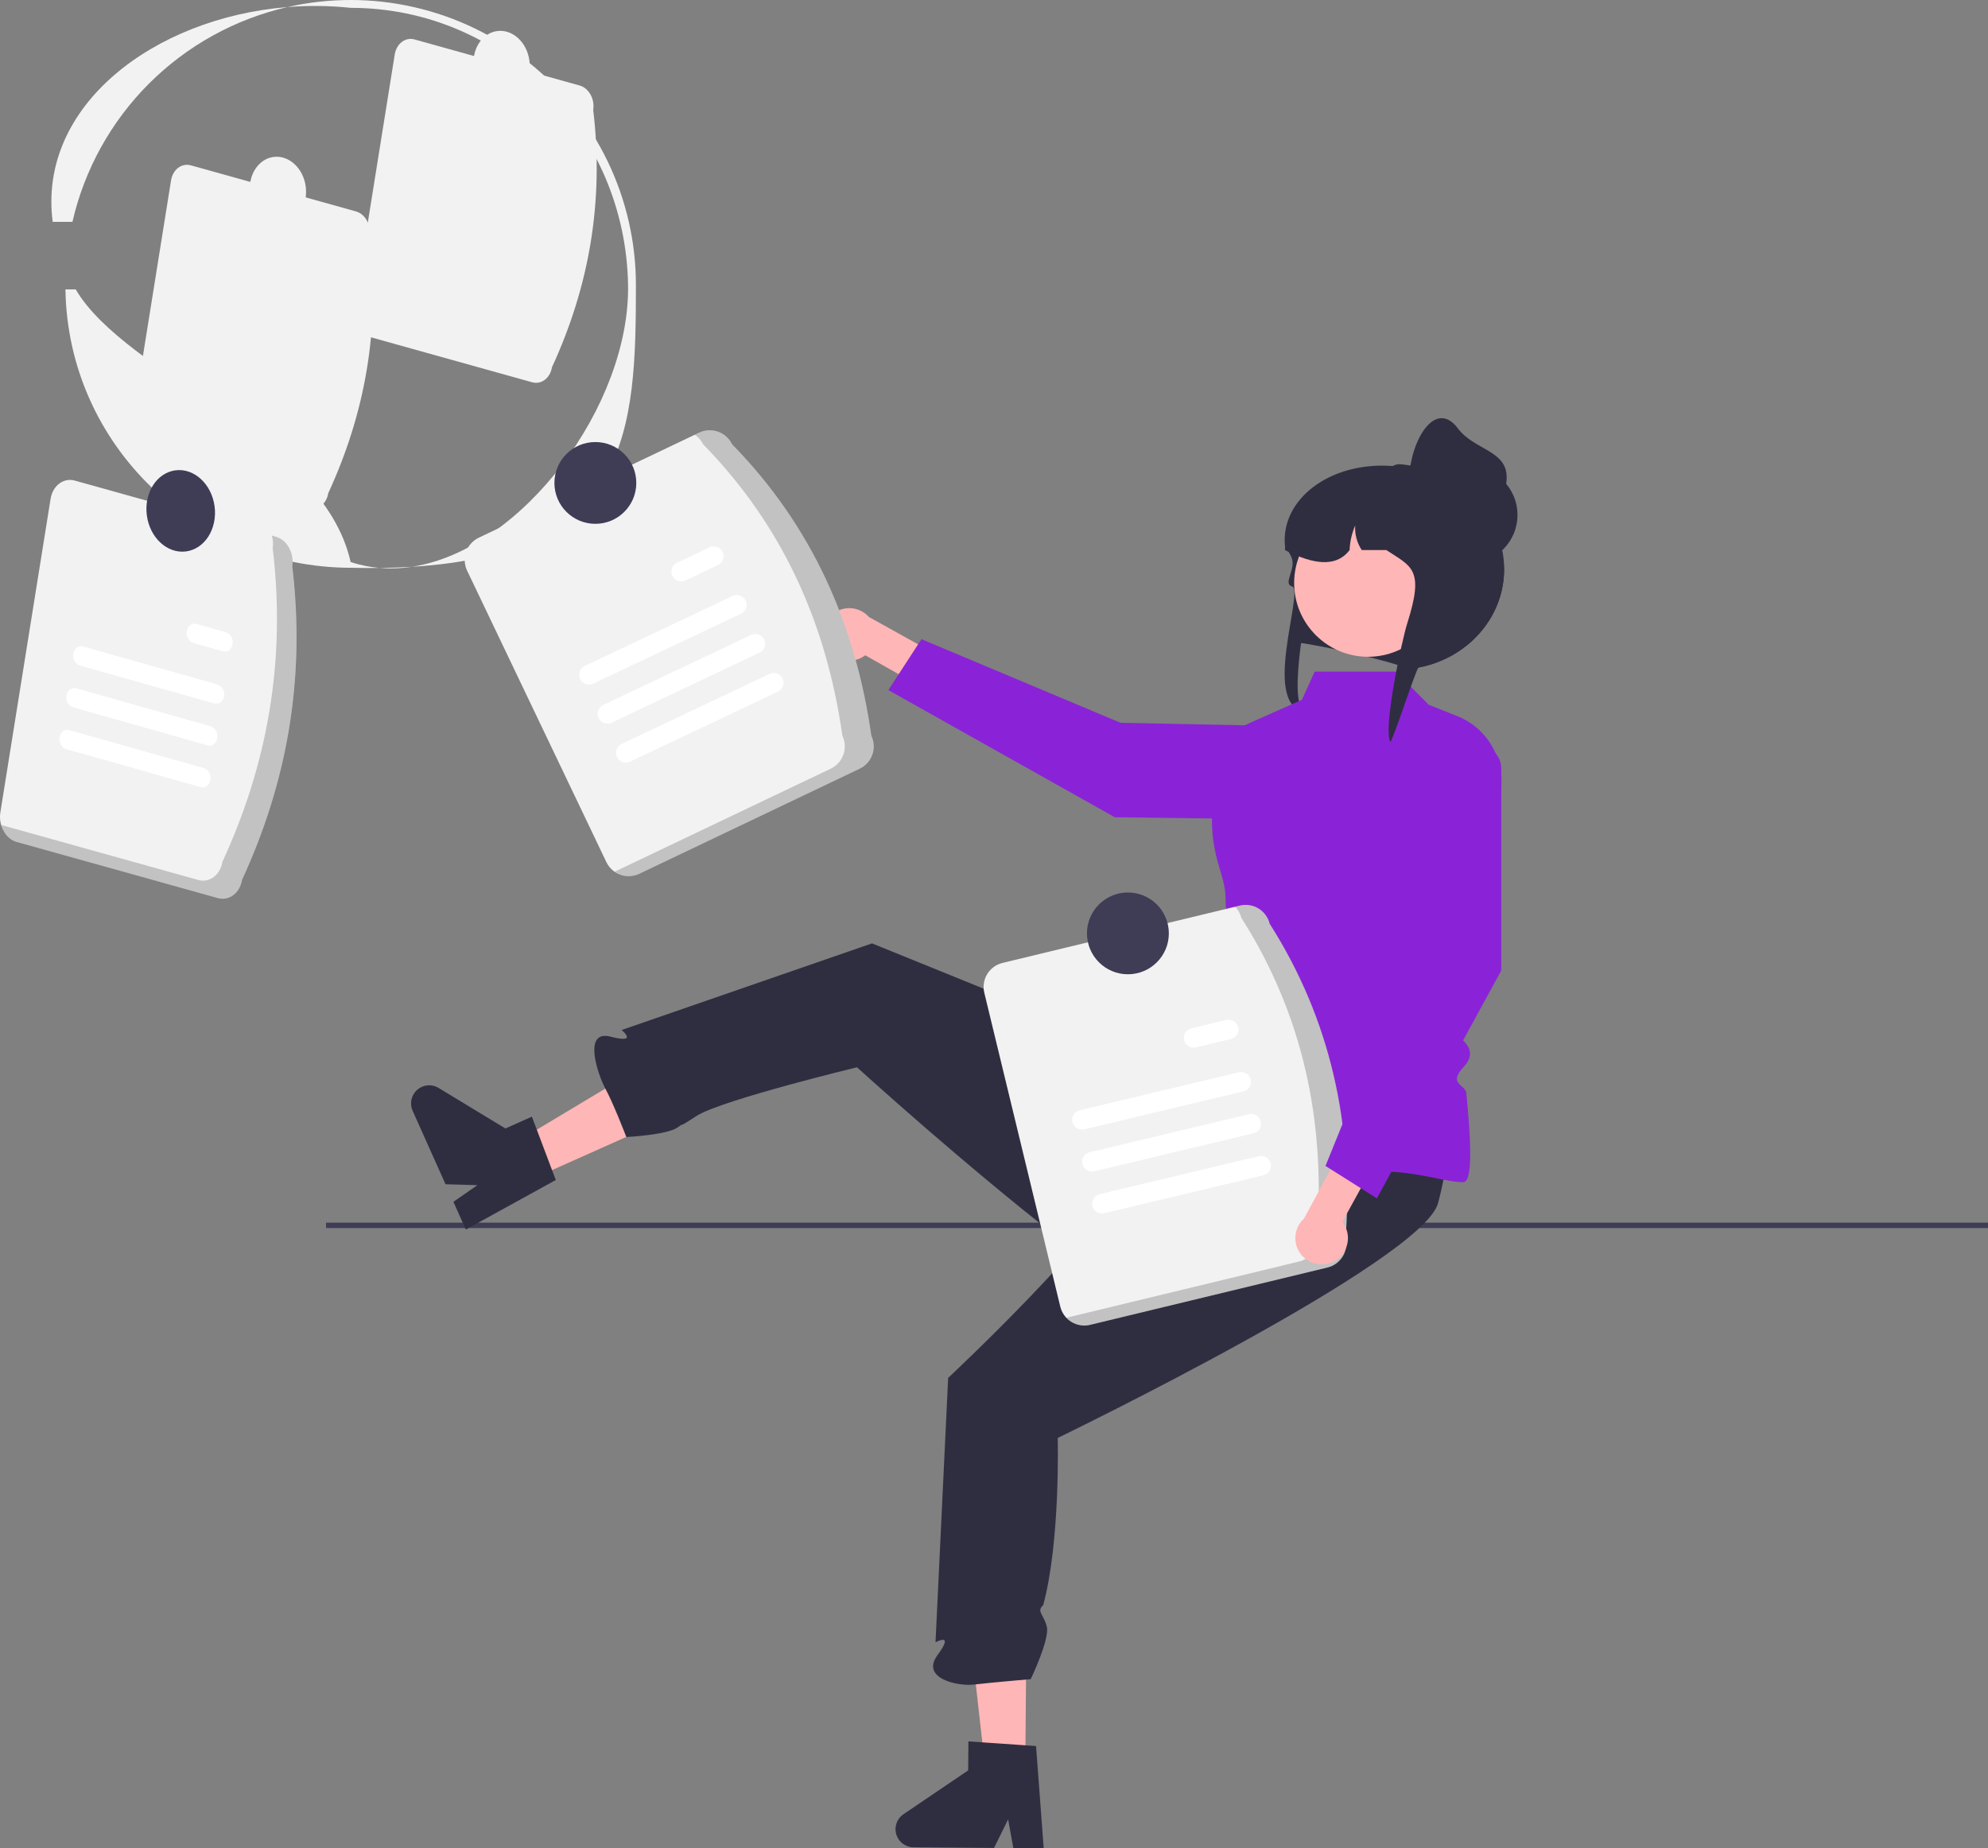 <svg xmlns="http://www.w3.org/2000/svg" width="527" height="490" viewBox="0 0 527 490" fill="none"><rect x="0" y="0" width="527" height="490" fill="#808080" stroke="none"/><g clip-path="url(#clip0_228_1450)"><path d="M19.202 58.82H13.969C9.96 28.073 40.808 4.724 76.191 1.874C62.295 5.058 49.578 12.089 39.499 22.161C29.42 32.233 22.386 44.938 19.202 58.82Z" fill="#F2F2F2"></path><path d="M100.641 150.557C103.603 150.521 106.44 150.422 109.154 150.258C106.338 150.692 103.481 150.792 100.641 150.557Z" fill="#F2F2F2"></path><path d="M166.494 75.539C165.811 35.039 133.504 2.079 92.954 2.079C87.385 1.488 81.772 1.419 76.191 1.874C87.263 -0.636 98.759 -0.624 109.826 1.909C120.894 4.442 131.248 9.432 140.122 16.508C148.995 23.583 156.161 32.564 161.086 42.783C166.012 53.002 168.571 64.197 168.574 75.539C168.574 113.942 167.199 146.706 109.154 150.258C138.562 145.796 167.03 107.341 166.494 75.539Z" fill="#F2F2F2"></path><path d="M20.07 76.722C33.362 99.438 85.627 116.097 92.954 149.001C95.446 149.818 98.027 150.341 100.641 150.557C98.233 150.587 95.749 150.577 93.166 150.518C51.865 150.518 17.988 117.821 17.348 76.722L20.07 76.722Z" fill="#F2F2F2"></path><path d="M87.019 130.741C96.684 109.795 100.917 87.221 97.952 62.491C98.41 59.614 96.805 56.73 94.364 56.046L50.604 43.833C48.161 43.155 45.809 44.934 45.346 47.809L34.412 116.059C33.954 118.936 35.559 121.819 38.001 122.504L81.76 134.717C84.203 135.395 86.555 133.616 87.019 130.741Z" fill="#F2F2F2"></path><path d="M66.293 51.383C65.662 46.507 68.454 42.128 72.528 41.602C76.603 41.076 80.418 44.603 81.048 49.479C81.679 54.355 78.887 58.735 74.812 59.261C70.738 59.786 66.923 56.26 66.293 51.383Z" fill="#F2F2F2"></path><path d="M146.317 97.365C155.982 76.419 160.215 53.845 157.25 29.114C157.708 26.237 156.103 23.354 153.662 22.67L109.902 10.457C107.459 9.779 105.107 11.557 104.644 14.433L93.71 82.683C93.252 85.56 94.857 88.443 97.299 89.128L141.058 101.34C143.501 102.019 145.853 100.24 146.317 97.365Z" fill="#F2F2F2"></path><path d="M125.591 18.007C124.96 13.131 127.752 8.752 131.826 8.226C135.901 7.7 139.716 11.226 140.346 16.103C140.977 20.979 138.185 25.358 134.11 25.884C130.036 26.41 126.221 22.884 125.591 18.007Z" fill="#F2F2F2"></path><path d="M86.422 324.123H527V325.555H86.422V324.123Z" fill="#3F3D56"></path><path d="M347.788 155.129C348.308 153.312 341.042 169.966 342.771 170.166C350.643 171.069 368.089 175.136 373.572 177.327C373.819 177.299 374.066 177.27 374.305 177.234C374.894 177.17 375.468 177.077 376.034 176.969C388.802 174.556 398.462 164.08 398.723 151.434C398.738 151.255 398.738 151.069 398.738 150.89C398.739 150.017 398.693 149.144 398.6 148.276C398.479 147.091 398.273 145.916 397.982 144.76L398.011 144.753C403.095 139.984 400.953 131.14 394.474 127.41C391.659 125.793 388.538 124.781 385.309 124.438C384.433 124.343 383.553 124.295 382.672 124.295H374.4C372.688 123.926 370.953 123.675 369.207 123.543H369.192C352.539 122.275 339.408 132.415 340.635 144.753C340.642 144.767 340.657 144.782 340.664 144.796C341.02 145.326 341.332 145.827 341.608 146.307C341.877 146.758 342.102 147.188 342.298 147.596C343.816 150.747 339.914 154.711 342.502 155.451C345.943 156.435 333.452 188.784 347.072 188.784C340.447 190.666 346.355 160.141 347.788 155.129Z" fill="#2F2E41"></path><path d="M271.798 467.811L261.057 467.72L256.303 425.373L272.154 425.506L271.798 467.811Z" fill="#FFB6B6"></path><path d="M237.394 484.872C237.385 486.143 237.881 487.367 238.773 488.274C239.666 489.181 240.882 489.698 242.155 489.71L263.51 489.888L267.248 482.319L268.621 489.927L276.679 490L274.644 462.864L271.841 462.678L260.406 461.891L256.717 461.644L256.653 469.322L239.499 480.944C238.856 481.38 238.329 481.965 237.962 482.649C237.596 483.333 237.401 484.096 237.394 484.872Z" fill="#2F2E41"></path><path d="M258.183 446.571C262.455 446.056 273.236 445.139 273.236 445.139C273.236 445.139 278.326 434.527 277.502 431.226C276.692 427.911 274.67 427.237 276.548 425.504C281.122 408.619 280.391 381.194 280.391 381.194C280.391 381.194 305.007 369.285 329.932 355.501C354.297 342.017 378.957 326.743 381.186 319.046C382.658 313.54 383.646 307.916 384.14 302.239C384.512 298.516 384.742 294.864 384.885 291.591C385.222 284.101 385.086 278.566 385.086 278.566L354.025 278.05L333.452 277.578H331.301V281.158L325.896 290.338C325.896 290.338 316.555 301.187 317.652 302.196C318.978 303.421 318.577 304.509 313.867 305.397C312.528 305.632 311.164 305.687 309.81 305.562C302.204 304.982 299.021 309.328 298.835 310.281C297.559 317.005 284.763 331.613 272.778 344.08H272.77C261.71 355.594 251.344 365.275 251.344 365.275L250.756 377.628L247.996 435.379C247.996 435.379 253.172 432.486 248.548 438.723C243.925 444.967 253.91 447.08 258.183 446.571Z" fill="#2F2E41"></path><path d="M141.651 312.286L137.267 302.49L173.842 280.558L180.314 295.014L141.651 312.286Z" fill="#FFB6B6"></path><path d="M111.811 288.128C110.649 288.649 109.741 289.608 109.286 290.796C108.832 291.984 108.868 293.304 109.386 294.466L118.105 313.939L126.552 314.186L120.196 318.598L123.481 325.948L147.338 312.813L146.342 310.189L142.303 299.475L140.993 296.021L133.977 299.155L116.261 288.406C115.597 288.004 114.845 287.768 114.07 287.72C113.295 287.671 112.52 287.812 111.811 288.128Z" fill="#2F2E41"></path><path d="M160.465 288.577C160.49 288.633 160.52 288.684 160.545 288.729C162.544 292.393 165.824 300.871 166.028 301.394C166.033 301.403 166.037 301.413 166.038 301.424C166.038 301.424 176.859 300.867 179.624 298.885C182.395 296.888 178.202 300.046 184.591 295.87C187.895 293.699 199.211 290.31 209.347 287.54C218.777 284.964 227.18 282.938 227.18 282.938C227.18 282.938 234.607 289.691 245.368 299.023L245.373 299.028C255.368 307.676 268.248 318.551 280.729 328.289C307.452 336.141 335.657 342.944 342.707 339.122C347.664 336.3 352.365 333.053 356.757 329.416L349.496 310.405L330.295 290.319L310.083 282.115L302.176 278.903L291.105 274.415L231.162 250.087L164.78 273.055C164.78 273.055 169.403 276.787 161.879 274.818C154.455 272.881 158.377 284.649 160.465 288.577Z" fill="#2F2E41"></path><path d="M370.011 178.043H348.505L345.119 185.509L330.717 191.919C328.844 192.754 327.194 194.017 325.899 195.606C324.605 197.195 323.702 199.066 323.264 201.068C318.078 224.749 324.638 229.67 324.849 237.477C325.566 263.972 329.26 269.242 328.847 275.783C328.723 277.74 327.527 285.48 323.679 284.751C319.831 284.022 321.906 287.082 320.995 288.272C320.208 289.299 316.07 287.935 318.668 291.35C321.265 294.764 310.16 304.073 316.964 304.073C329.867 304.073 355.674 310.517 365.71 310.517C375.745 310.517 383.501 313.49 387.932 313.382C390.632 313.316 389.788 300.737 388.709 289.843C388.464 287.376 383.723 287.441 387.978 282.867C392.233 278.294 387.224 275.917 387.215 274.713C387.205 273.435 384.803 270.214 387.801 264.945C390.799 259.676 388.035 261.856 388.166 260.202C389.169 247.452 390.607 231.195 390.607 231.195L396.947 213.372C398.567 208.817 398.353 203.81 396.349 199.41C394.345 195.009 390.709 191.557 386.207 189.783L378.77 186.853L370.011 178.043Z" fill="#8A23D7"></path><path d="M218.974 171.469C219.452 172.36 220.118 173.136 220.926 173.744C221.734 174.353 222.664 174.778 223.653 174.992C224.642 175.206 225.665 175.203 226.652 174.982C227.64 174.762 228.567 174.33 229.371 173.717L259.666 190.849L266.47 183.644L230.339 163.558C229.205 162.284 227.642 161.469 225.946 161.268C224.25 161.068 222.54 161.496 221.139 162.471C219.738 163.446 218.744 164.901 218.345 166.559C217.946 168.218 218.17 169.965 218.974 171.469Z" fill="#FFB6B6"></path><path d="M355.377 211.91L355.838 217.427L295.527 216.653L235.494 182.94L244.27 169.446L297.036 191.607L334.539 192.367C339.817 192.474 344.867 194.531 348.716 198.14C352.565 201.749 354.938 206.655 355.377 211.91Z" fill="#8A23D7"></path><path d="M362.655 174.11C351.838 174.11 343.069 165.35 343.069 154.545C343.069 143.74 351.838 134.98 362.655 134.98C373.472 134.98 382.241 143.74 382.241 154.545C382.241 165.35 373.472 174.11 362.655 174.11Z" fill="#FFB6B6"></path><path d="M340.635 145.82C340.962 145.992 341.281 146.149 341.608 146.307C341.95 146.472 342.291 146.636 342.632 146.787C349.191 149.758 354.529 150.088 357.768 145.82C357.855 143.574 358.36 141.364 359.257 139.304C359.099 141.607 359.706 143.897 360.986 145.82H367.508C374.226 150.274 377.675 150.739 373.013 165.362C371.713 169.436 366.543 193.145 368.577 196.661C369.165 196.597 375.468 177.077 376.034 176.969C388.802 174.556 398.462 164.08 398.723 151.434C398.709 150.789 398.665 150.145 398.6 149.515C397.758 148.252 396.834 147.046 395.832 145.906C395.838 142.526 395.059 139.19 393.559 136.16C391.661 132.321 388.702 129.106 385.033 126.894C382.845 125.835 380.565 124.979 378.22 124.338C378.162 124.323 378.111 124.309 378.053 124.295C377.334 124.101 376.601 123.922 375.867 123.772C374.352 123.452 372.819 123.22 371.277 123.077C371.168 123.07 371.059 123.063 370.957 123.063C370.342 123.064 369.737 123.23 369.207 123.543C369.2 123.543 369.2 123.55 369.192 123.55C368.814 123.771 368.483 124.066 368.219 124.416C367.755 125.006 367.505 125.736 367.508 126.486H360.245C359.976 126.486 359.707 126.493 359.439 126.507C354.591 126.673 349.98 128.639 346.508 132.022C343.035 135.404 340.952 139.959 340.664 144.796C340.642 145.14 340.635 145.476 340.635 145.82Z" fill="#2F2E41"></path><path d="M389.366 149.4C382.239 149.4 376.462 143.629 376.462 136.511C376.462 129.392 382.239 123.621 389.366 123.621C396.492 123.621 402.269 129.392 402.269 136.511C402.269 143.629 396.492 149.4 389.366 149.4Z" fill="#2F2E41"></path><path d="M373.595 126.486C373.348 133.6 379.372 139.375 386.498 139.375C389.92 139.375 393.202 138.017 395.622 135.6C398.042 133.183 399.401 129.904 399.401 126.486C399.401 119.367 390.771 119.293 386.498 113.596C380.454 105.537 373.927 116.891 373.595 126.486Z" fill="#2F2E41"></path><path d="M356.724 328.119C358.728 298.421 352.862 270.486 336.573 244.886C336.163 243.202 335.101 241.749 333.62 240.845C332.139 239.942 330.36 239.663 328.673 240.068L265.746 255.271C264.06 255.68 262.606 256.741 261.702 258.22C260.798 259.699 260.518 261.476 260.924 263.162L281.075 346.395C281.485 348.079 282.547 349.532 284.028 350.435C285.508 351.338 287.287 351.618 288.974 351.212L351.901 336.01C353.587 335.6 355.042 334.54 355.946 333.06C356.85 331.581 357.13 329.804 356.724 328.119Z" fill="#F2F2F2"></path><path opacity="0.2" d="M344.392 334.426C346.078 334.017 347.533 332.956 348.437 331.477C349.341 329.997 349.621 328.22 349.215 326.535C351.218 296.837 345.353 268.902 329.064 243.302C328.789 242.198 328.227 241.185 327.435 240.367L328.673 240.068C330.36 239.663 332.139 239.942 333.62 240.845C335.101 241.748 336.163 243.201 336.573 244.885C352.862 270.485 358.728 298.421 356.724 328.119C357.13 329.804 356.85 331.581 355.946 333.06C355.042 334.539 353.587 335.6 351.901 336.009L288.974 351.212C287.856 351.478 286.687 351.444 285.585 351.114C284.484 350.783 283.49 350.167 282.703 349.329L344.392 334.426Z" fill="black"></path><path d="M287.418 299.388L329.614 289.317C330.285 289.156 330.865 288.736 331.226 288.149C331.587 287.561 331.699 286.855 331.539 286.184C331.379 285.514 330.959 284.935 330.371 284.574C329.783 284.213 329.076 284.099 328.405 284.259L286.208 294.329C285.538 294.492 284.961 294.912 284.601 295.499C284.242 296.086 284.13 296.791 284.29 297.461C284.45 298.13 284.869 298.709 285.455 299.07C286.041 299.431 286.747 299.545 287.418 299.388L287.418 299.388Z" fill="white"></path><path d="M317.014 277.663L326.297 275.447C326.968 275.288 327.549 274.87 327.912 274.284C328.274 273.697 328.389 272.991 328.231 272.321C328.073 271.65 327.654 271.069 327.068 270.707C326.482 270.344 325.775 270.228 325.103 270.385L325.087 270.389L315.804 272.605C315.135 272.767 314.557 273.187 314.197 273.774C313.838 274.361 313.726 275.067 313.886 275.736C314.046 276.405 314.465 276.984 315.051 277.345C315.638 277.706 316.343 277.82 317.014 277.663V277.663Z" fill="white"></path><path d="M292.736 321.625L334.933 311.554C335.603 311.392 336.181 310.972 336.54 310.385C336.9 309.798 337.012 309.092 336.852 308.423C336.692 307.753 336.273 307.174 335.686 306.813C335.1 306.452 334.394 306.338 333.723 306.496L291.526 316.566C291.193 316.644 290.878 316.787 290.601 316.986C290.323 317.186 290.087 317.438 289.907 317.729C289.726 318.019 289.605 318.342 289.55 318.68C289.495 319.017 289.507 319.362 289.585 319.695C289.664 320.027 289.807 320.341 290.007 320.619C290.207 320.896 290.46 321.131 290.751 321.311C291.042 321.49 291.366 321.611 291.704 321.665C292.042 321.72 292.387 321.707 292.72 321.628L292.736 321.625Z" fill="white"></path><path d="M290.077 310.506L332.274 300.436C332.945 300.276 333.526 299.857 333.888 299.269C334.25 298.682 334.364 297.975 334.204 297.304C334.045 296.634 333.625 296.053 333.037 295.692C332.449 295.33 331.742 295.216 331.07 295.376L331.064 295.377L288.867 305.448C288.197 305.61 287.619 306.03 287.26 306.617C286.9 307.204 286.788 307.91 286.948 308.579C287.108 309.249 287.527 309.828 288.114 310.189C288.7 310.55 289.406 310.664 290.077 310.506L290.077 310.506Z" fill="white"></path><path d="M298.997 258.278C293.003 258.278 288.143 253.424 288.143 247.436C288.143 241.448 293.003 236.594 298.997 236.594C304.991 236.594 309.851 241.448 309.851 247.436C309.851 253.424 304.991 258.278 298.997 258.278Z" fill="#3F3D56"></path><path d="M353.723 334.326C354.609 333.837 355.377 333.162 355.976 332.347C356.574 331.533 356.988 330.598 357.19 329.607C357.391 328.617 357.374 327.595 357.141 326.612C356.908 325.628 356.464 324.707 355.839 323.912L372.6 293.433L365.3 286.729L345.658 323.076C344.397 324.225 343.601 325.797 343.423 327.493C343.244 329.19 343.694 330.892 344.688 332.279C345.683 333.666 347.151 334.64 348.817 335.017C350.482 335.395 352.228 335.149 353.723 334.326H353.723Z" fill="#FFB6B6"></path><path d="M373.299 199.407L391.326 197.67C392.167 197.589 393.015 197.684 393.817 197.95C394.619 198.216 395.356 198.646 395.982 199.214C396.607 199.781 397.107 200.473 397.449 201.245C397.791 202.016 397.968 202.851 397.968 203.695V257.281L364.993 317.678L351.373 309.085L372.878 256.095L373.299 199.407Z" fill="#8A23D7"></path><path d="M230.988 195.059C226.808 165.587 215.293 139.465 194.062 117.777C193.313 116.214 191.974 115.011 190.338 114.433C188.702 113.855 186.904 113.949 185.337 114.693L126.91 142.55C125.345 143.299 124.141 144.637 123.562 146.271C122.984 147.905 123.077 149.701 123.823 151.266L160.748 228.547C161.497 230.111 162.837 231.313 164.473 231.891C166.108 232.47 167.907 232.376 169.473 231.631L227.901 203.774C229.466 203.026 230.67 201.688 231.248 200.054C231.827 198.42 231.733 196.624 230.988 195.059Z" fill="#F2F2F2"></path><path opacity="0.2" d="M220.226 203.774C221.791 203.026 222.995 201.688 223.574 200.054C224.152 198.42 224.059 196.623 223.313 195.058C219.133 165.587 207.619 139.465 186.388 117.777C185.891 116.753 185.132 115.879 184.188 115.242L185.337 114.693C186.904 113.949 188.702 113.855 190.338 114.433C191.974 115.011 193.313 116.214 194.062 117.777C215.293 139.465 226.808 165.587 230.988 195.058C231.733 196.623 231.827 198.42 231.248 200.054C230.67 201.688 229.466 203.026 227.901 203.774L169.473 231.631C168.434 232.122 167.283 232.33 166.137 232.234C164.991 232.138 163.891 231.741 162.948 231.083L220.226 203.774Z" fill="black"></path><path d="M157.235 181.245L196.44 162.686C197.064 162.391 197.545 161.86 197.777 161.211C198.009 160.561 197.973 159.846 197.678 159.223C197.382 158.6 196.851 158.119 196.201 157.887C195.55 157.656 194.835 157.691 194.211 157.987L155.006 176.546C154.384 176.843 153.906 177.373 153.676 178.022C153.445 178.67 153.482 179.383 153.777 180.005C154.072 180.627 154.601 181.106 155.249 181.339C155.898 181.571 156.612 181.538 157.235 181.245L157.235 181.245Z" fill="white"></path><path d="M181.702 153.883L190.327 149.8C190.637 149.655 190.915 149.45 191.145 149.198C191.376 148.945 191.554 148.65 191.67 148.329C191.787 148.007 191.838 147.666 191.822 147.325C191.806 146.983 191.723 146.649 191.578 146.339C191.432 146.03 191.227 145.753 190.974 145.523C190.721 145.293 190.425 145.115 190.104 144.999C189.782 144.883 189.44 144.832 189.098 144.848C188.757 144.864 188.422 144.948 188.112 145.093L188.097 145.1L179.472 149.183C178.85 149.48 178.372 150.011 178.141 150.659C177.91 151.308 177.946 152.021 178.242 152.644C178.537 153.266 179.067 153.745 179.715 153.978C180.364 154.21 181.078 154.176 181.702 153.883Z" fill="white"></path><path d="M167.037 201.906L206.242 183.346C206.863 183.05 207.342 182.519 207.573 181.871C207.804 181.222 207.767 180.508 207.472 179.886C207.177 179.264 206.647 178.785 205.999 178.552C205.35 178.32 204.636 178.354 204.012 178.647L164.807 197.206C164.498 197.351 164.22 197.556 163.99 197.808C163.76 198.061 163.582 198.356 163.466 198.677C163.35 198.999 163.298 199.34 163.314 199.681C163.33 200.022 163.413 200.356 163.559 200.665C163.704 200.974 163.909 201.252 164.162 201.482C164.414 201.712 164.71 201.89 165.032 202.005C165.353 202.121 165.694 202.173 166.036 202.157C166.377 202.141 166.712 202.058 167.022 201.913L167.037 201.906Z" fill="white"></path><path d="M162.136 191.575L201.341 173.016C201.965 172.722 202.447 172.192 202.68 171.542C202.912 170.893 202.878 170.178 202.583 169.555C202.288 168.931 201.757 168.45 201.107 168.217C200.457 167.985 199.741 168.02 199.117 168.314L199.111 168.317L159.906 186.876C159.285 187.173 158.806 187.703 158.576 188.352C158.345 189 158.382 189.714 158.677 190.335C158.972 190.957 159.501 191.437 160.15 191.669C160.798 191.902 161.512 191.868 162.136 191.575L162.136 191.575Z" fill="white"></path><path d="M157.824 138.867C151.83 138.867 146.97 134.013 146.97 128.025C146.97 122.037 151.83 117.183 157.824 117.183C163.818 117.183 168.678 122.037 168.678 128.025C168.678 134.013 163.818 138.867 157.824 138.867Z" fill="#3F3D56"></path><path d="M64.162 233.238C75.933 207.729 81.088 180.238 77.478 150.12C78.035 146.616 76.08 143.105 73.107 142.271L19.814 127.398C16.84 126.572 13.975 128.738 13.411 132.24L0.095 215.358C-0.463 218.862 1.492 222.373 4.465 223.206L57.758 238.079C60.733 238.905 63.597 236.739 64.162 233.238Z" fill="#F2F2F2"></path><path opacity="0.2" d="M52.57 233.283C55.545 234.109 58.409 231.943 58.974 228.441C70.745 202.932 75.9 175.441 72.29 145.323C72.46 144.205 72.381 143.063 72.058 141.978L73.107 142.271C76.08 143.105 78.035 146.616 77.478 150.12C81.088 180.238 75.933 207.729 64.162 233.238C63.597 236.739 60.733 238.905 57.758 238.079L4.466 223.207C3.451 222.866 2.539 222.275 1.815 221.487C1.091 220.7 0.579 219.742 0.326 218.703L52.57 233.283Z" fill="black"></path><path d="M21.148 176.413L56.842 186.496C58.025 186.828 59.167 185.968 59.392 184.575C59.52 183.934 59.417 183.269 59.1 182.697C58.783 182.125 58.274 181.684 57.663 181.451L21.969 171.368C20.785 171.038 19.645 171.901 19.422 173.295C19.296 173.935 19.4 174.598 19.715 175.169C20.031 175.739 20.539 176.18 21.148 176.413H21.148Z" fill="white"></path><path d="M51.239 170.446L59.092 172.664C60.274 173.002 61.419 172.148 61.649 170.756C61.78 170.115 61.678 169.448 61.363 168.874C61.047 168.3 60.538 167.857 59.926 167.623L59.913 167.619L52.06 165.401C50.876 165.071 49.736 165.934 49.514 167.328C49.387 167.968 49.491 168.631 49.806 169.202C50.122 169.772 50.63 170.213 51.239 170.446Z" fill="white"></path><path d="M17.541 198.589L53.235 208.673C54.418 209.003 55.558 208.14 55.781 206.746C55.908 206.106 55.804 205.443 55.488 204.872C55.172 204.302 54.665 203.861 54.055 203.628L18.361 193.545C17.18 193.206 16.035 194.06 15.804 195.452C15.674 196.094 15.775 196.761 16.091 197.335C16.406 197.908 16.915 198.352 17.527 198.586L17.541 198.589Z" fill="white"></path><path d="M19.345 187.501L55.038 197.585C56.221 197.92 57.364 197.064 57.592 195.671C57.722 195.029 57.619 194.363 57.303 193.79C56.986 193.216 56.477 192.774 55.864 192.541L55.859 192.54L20.165 182.457C18.982 182.127 17.842 182.99 17.619 184.384C17.492 185.023 17.596 185.687 17.912 186.257C18.228 186.828 18.735 187.268 19.345 187.501L19.345 187.501Z" fill="white"></path><path d="M38.921 136.593C38.153 130.654 41.553 125.321 46.515 124.68C51.477 124.04 56.123 128.335 56.891 134.273C57.659 140.212 54.259 145.545 49.297 146.186C44.334 146.826 39.689 142.531 38.921 136.593Z" fill="#3F3D56"></path></g><defs><clipPath id="clip0_228_1450"><rect width="527" height="490" fill="white" transform="matrix(-1 0 0 1 527 0)"></rect></clipPath></defs></svg>